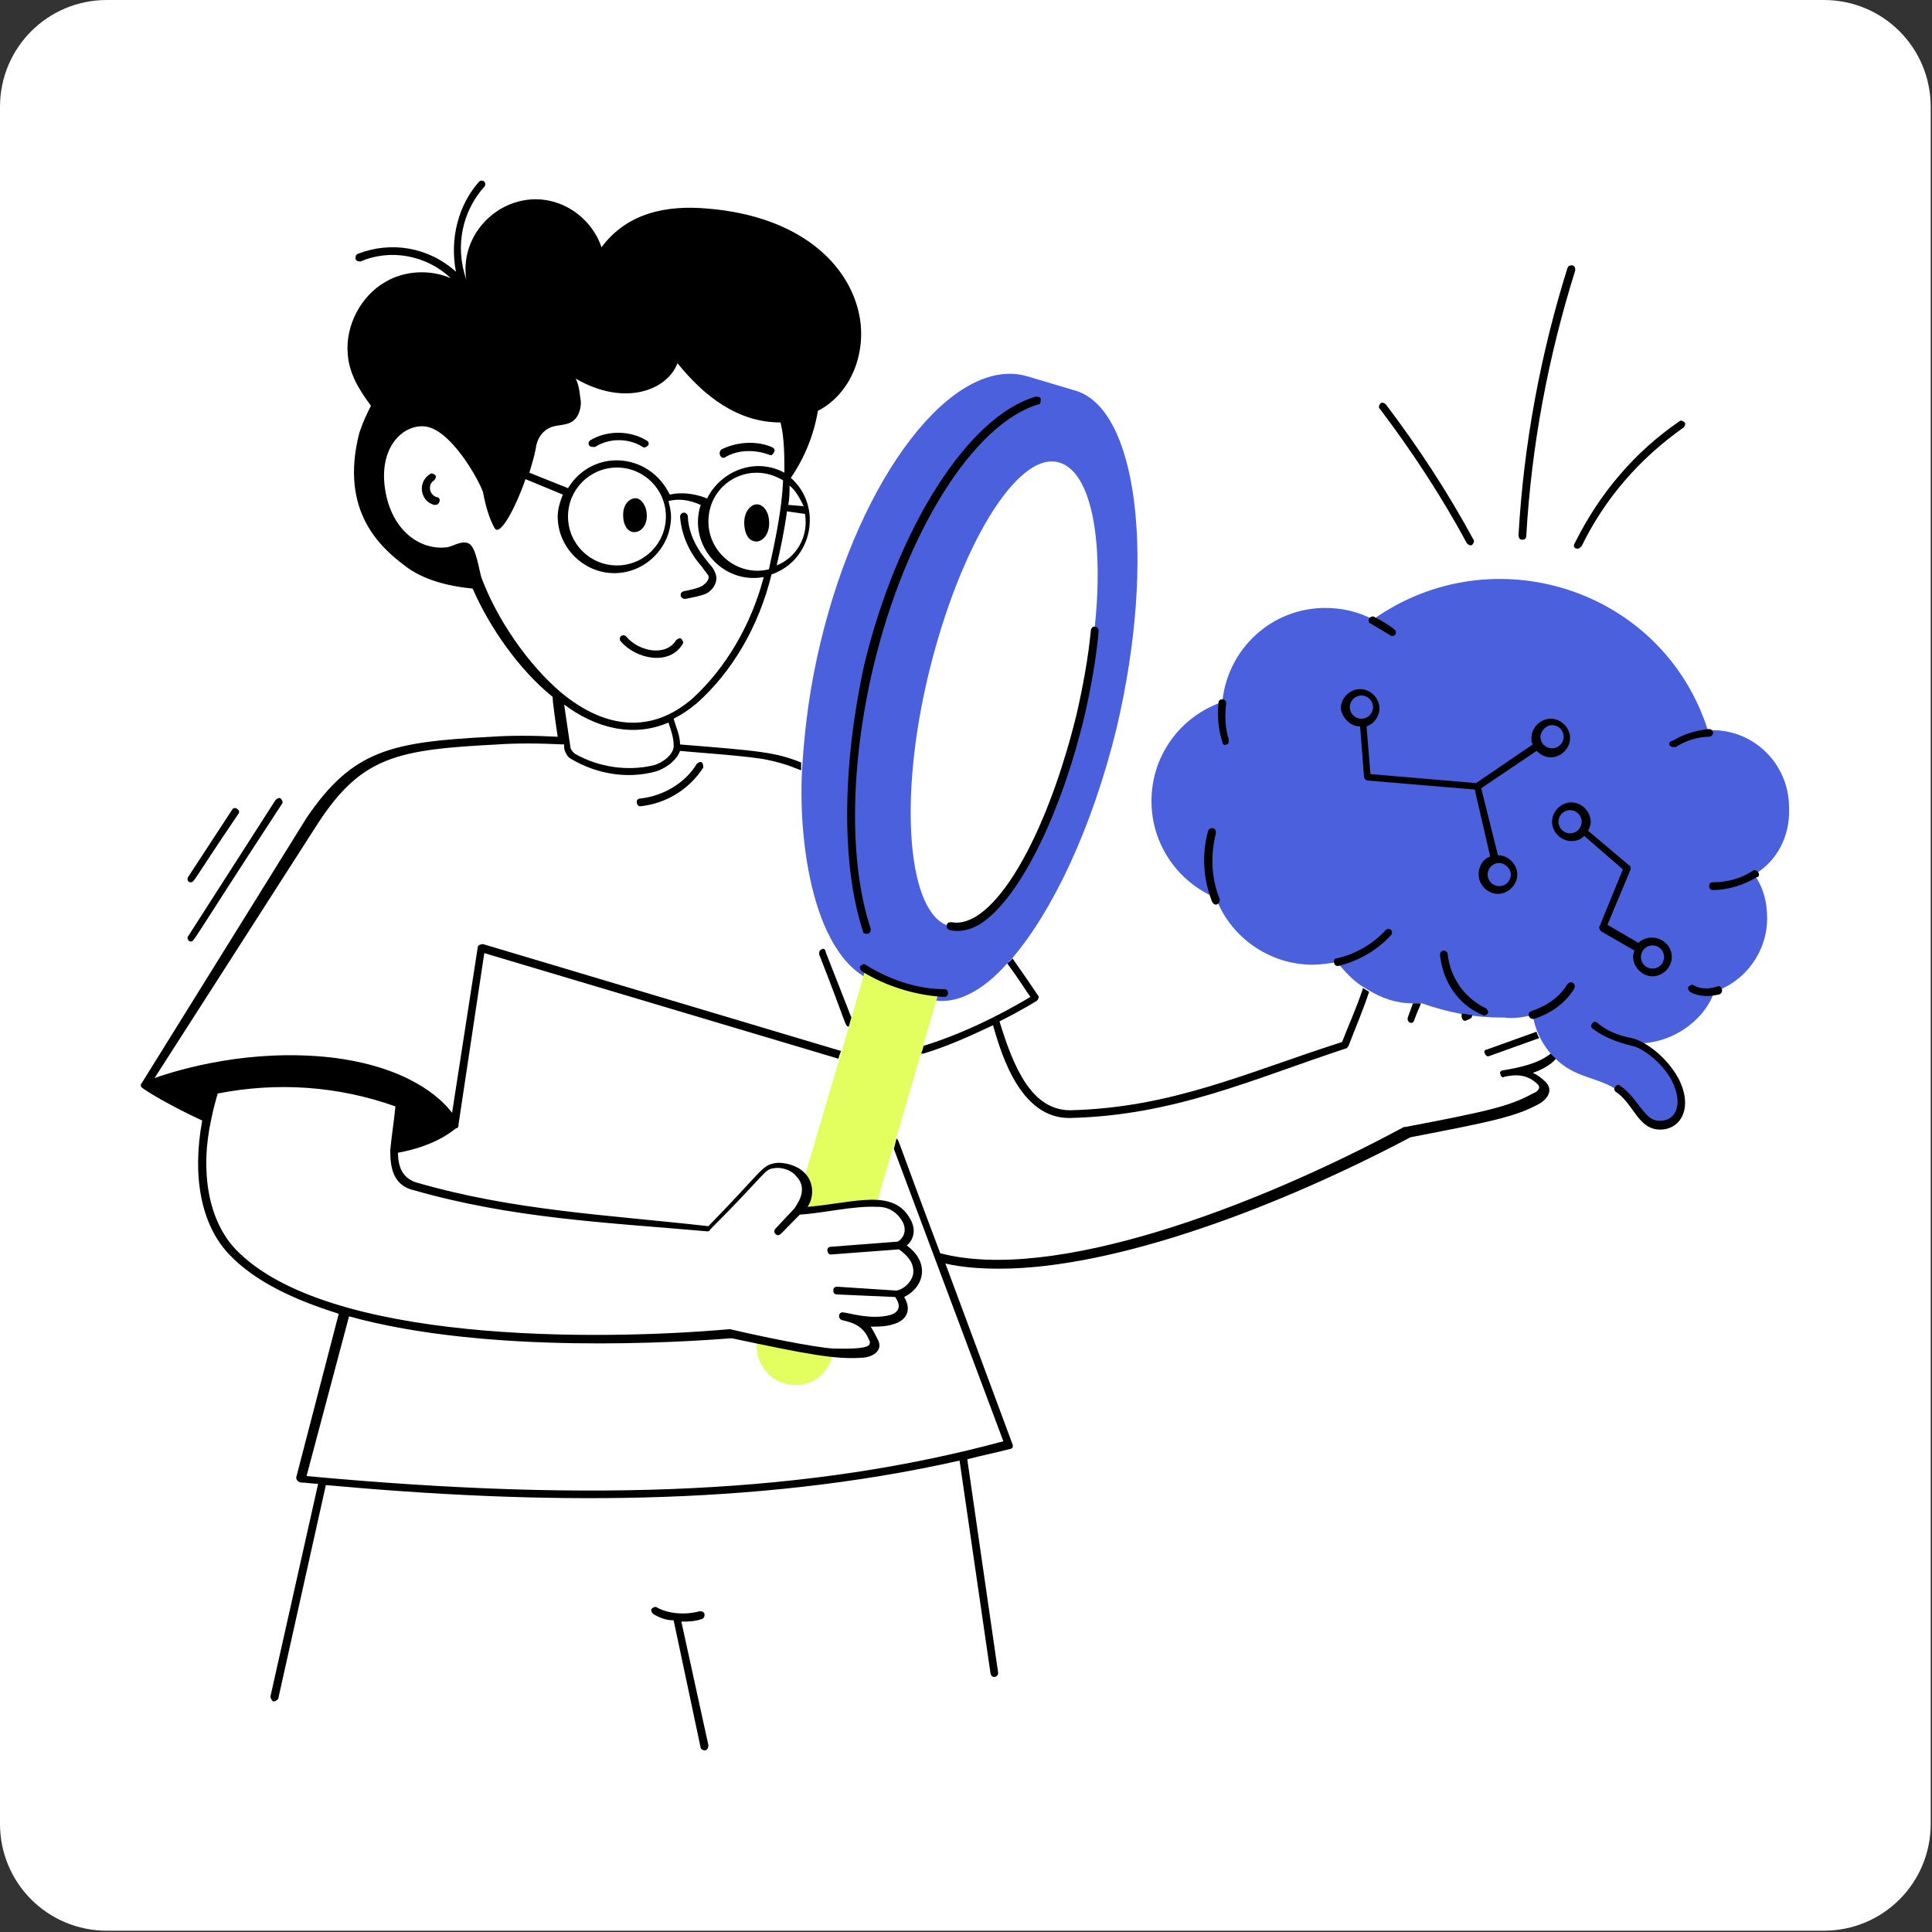 <?xml version="1.0" encoding="utf-8"?>
<!-- Generator: Adobe Illustrator 27.3.1, SVG Export Plug-In . SVG Version: 6.00 Build 0)  -->
<svg version="1.1" id="SvgjsSvg1170" xmlns:svgjs="http://svgjs.com/svgjs"
	 xmlns="http://www.w3.org/2000/svg" xmlns:xlink="http://www.w3.org/1999/xlink" x="0px" y="0px" viewBox="0 0 150 150"
	 style="enable-background:new 0 0 150 150;" xml:space="preserve">
<rect x="0" y="0" width="150" height="150" fill="#333333" stroke="none"/>
<style type="text/css">
	.st0{fill:#FFFFFF;}
	.st1{fill:#4B60DD;}
	.st2{fill:#E3FF5F;}
</style>
<g>
	<path id="SvgjsRect1178" class="st0" d="M8.3,0h133.3c4.6,0,8.3,3.7,8.3,8.3v133.3c0,4.6-3.7,8.3-8.3,8.3H8.3
		c-4.6,0-8.3-3.7-8.3-8.3V8.3C0,3.7,3.7,0,8.3,0z"/>
	<g id="SvgjsG1172" transform="matrix(1,0,0,1,2.842170943040401e-14,2.842170943040401e-14)">
		<path class="st1" d="M136.2,67.9c0.7,1,1,2.1,1,3.4c0,2.6-1.7,4.9-4.1,5.7c-0.8,2.3-3.4,4.1-6.1,4c0.5,0.2,1.3,0.7,2,1.5
			c2.3,2.5,1.5,5.2-0.6,4.9c-1.2-0.2-1.6-1.9-2.9-2.8c-1-0.7-2.4-0.9-3.5-1.5c-1.5-0.8-2.7-2.4-3-4.3c-0.8,0.2-1.6,0.3-2.2,0.2l0,0
			h-0.3c-2.1,0-4.1-0.4-6.1-1.1c-0.1,0-0.6,0-0.7,0c-1.3,0-2.4-0.4-3.4-1c-0.2-0.1-0.3-0.2-0.5-0.3c-0.8-0.5-1.4-1.2-2-1.9
			c-0.6,0.1-1.3,0.2-1.9,0.2c-3.4,0-6.4-2.2-7.5-5.2c-2.9-1.2-5-4.1-5-7.5c0-3.6,2.3-6.6,5.5-7.7c0.4-4.1,3.8-7.3,8-7.3
			c1.3,0,2.6,0.3,3.7,0.9c9.3-6.6,22.5-2.4,26,8.6c3.4-0.2,6.3,2.5,6.3,6C139,65,137.9,66.9,136.2,67.9z M83.4,30.3l-3.7-1.1
			c-5.7-1.6-12.9,7.7-16,20.7c-0.8,3.3-1.2,6.4-1.4,9.4c-0.4,5.6,0.7,15.6,6.1,17.1l3.5,1.1v0c2.3,0.8,4.6-0.8,6.2-2.6
			c0.1-0.1,0.3-0.3,0.4-0.4c3.2-3.7,6.3-10.2,8.2-18C89.8,43.3,88.3,31.6,83.4,30.3z M83.8,55.5c-2.3,10-6.8,17.3-10.1,16.4
			c-3.2-0.9-4-9.7-1.6-19.6C74.5,42.4,79,35,82.2,35.9C85.5,36.8,86.2,45.6,83.8,55.5z"/>
		<path class="st2" d="M64.7,105l-0.1,0.4c-0.5,1.6-2.1,2.5-3.7,2c-1.5-0.4-2.4-2-2.1-3.5C60.2,104.2,63.3,104.8,64.7,105z M72.9,77
			c-1,3.3-3.7,12.8-3.6,12.2l-1.2,4.1c-1.8-0.1-4.3,0.5-6.1,0.6c0.2-0.4,1-1.1,0.4-2.3c5.8-19.7,2.9-9.8,4.8-16.4
			C68.9,76.3,70.1,76.3,72.9,77z"/>
		<path d="M116.7,83.1c-0.2,0-0.3,0.2-0.2,0.3c0,0.2,0.2,0.3,0.3,0.2c0.9-0.2,1.8-0.2,2.6,0.6c0.1,0.1,0.1,0.2,0.1,0.2
			c0,0.2-0.2,0.4-0.5,0.5c-1.8,1-3.6,1.4-9.9,2.6c0,0-0.1,0-0.1,0C97.3,93.8,81.7,99.6,73,97.3c-3.4-9-3.2-8.8-3.4-8.9l-0.2,0.8
			l8.5,22.7c-14.8,4-31.5,4.8-54.1,2.7l3.3-12.4c10.8,3,25.9,2,29.7,1.7c5.7,1.2,8.1,1.7,10.3,1.5c0.8-0.1,1.4-0.6,1.1-1.3
			c-0.2-0.4-0.4-0.8-0.6-1.1c0.6,0,1.2,0,1.8-0.2c1-0.3,1.4-1.1,0.8-2.1c1.6-0.8,2-2.7,0.2-4c0.6-0.5,0.7-1.3,0.3-2
			c-1.3-2.5-4.4-1.3-8-1c0.6-0.9,0.4-2.1-0.3-2.7c-0.5-0.5-1.5-0.8-2.2-0.7c-1.1,0.2-0.9,0.5-5.2,4.9C47,94.3,39.9,94,32.3,91.8
			c-0.9-0.3-1.4-1-1.4-2.3c2.7-0.5,4-1.5,4.5-1.9c0.2,0,0.2-0.2,0.2-0.3l2-13.3l27.5,8.2c0-0.1,0.2-0.6,0.2-0.6l-27.8-8.3
			c-0.2,0-0.4,0.1-0.4,0.2l-2,12.9c-0.9-1.2-3.5-3.6-9.4-4.3C19.4,81.4,14,83,12,83.7l12.7-19.8c3.4-5.2,6.2-5.7,13.9-6.1
			c1.4-0.1,3.2-0.1,5.2,0l0,0.3c0.1,0.4,0.3,0.7,0.5,0.8c2,1.2,4.4,1.6,6.6,1c0.7-0.2,1.6-0.8,1.9-1.6c0.9,0.1,5.5,0.4,6.8,0.7
			c1.5,0.3,2.5,0.8,2.6,0.8c0-0.2,0-0.4,0-0.6c-2-0.8-3.2-0.9-9.4-1.4c0-0.7-0.3-1.3-0.5-2c0.6-0.3,1.2-0.7,1.8-1.2
			c2.7-2.4,4.8-5.9,5.8-10c3.2-1.1,4-5.3,1.5-7.5c1.1-1.6,1.8-3.4,2.1-5.2c2.7-1.4,3.8-4.7,3.2-7.5c-0.8-3.9-4.6-7.6-11.7-8.2
			c-3.2-0.3-6.3,0.3-8.3,3c-0.5-1.5-1.7-2.8-3.3-3.4c-3.8-1.4-7.8,1.9-7.2,5.9c-0.9-2.6-0.3-5.3,1.4-7.2c0.1-0.1,0.1-0.3,0-0.4
			c-0.1-0.1-0.3-0.1-0.4,0c-1.6,1.8-2.3,4.4-1.8,7c-2.1-1.9-5-2.4-7.6-1.4c-0.2,0.1-0.2,0.2-0.2,0.4c0.1,0.2,0.2,0.2,0.4,0.2
			c2.3-1,5.1-0.5,7,1.3c-1.6-0.7-3.6-0.6-5.1,0.3c-1.9,1.1-3.1,3.4-2.9,5.6c0.1,1.5,0.9,2.8,1.8,4c-0.3,0.6-0.6,1.2-0.9,2.1
			c-1.6,6.2,1.8,9,3.5,10.3c1.4,1.1,3.3,1.6,5.3,1.8c1.3,3,3.6,6.3,6.2,8.4c0,0.3,0.2,1.8,0.4,3.1c-1.9-0.1-3.7-0.1-5.1,0
			c-7.8,0.4-10.8,1-14.4,6.3L11,84.1c-0.1,0.1-0.1,0.3,0.1,0.4c0.1,0.1,1.8,1.2,4.6,2.5c-0.8,4.3-0.1,8.1,2.1,10.4
			c2,2.1,5,3.5,8.5,4.6L23,114.7c0,0.2,0.1,0.3,0.3,0.4c0.5,0,0.9,0.1,1.4,0.1l-3.7,16.5c0,0.2,0.1,0.3,0.2,0.4
			c0.2,0,0.3-0.1,0.4-0.2l3.7-16.6c16.4,1.5,33.2,1.7,49.2-1.9l2.4,16.5c0,0.1,0.1,0.3,0.3,0.3c0.2,0,0.3-0.2,0.3-0.3l-2.4-16.6
			c1.1-0.3,2.2-0.5,3.3-0.8c0.2,0,0.3-0.2,0.2-0.4l-5.2-14c1.3,0.3,2.7,0.4,4.2,0.4c9.1,0,21.9-4.9,31.9-10.2
			c6.2-1.2,8.2-1.6,10-2.6c0.7-0.4,1.1-1.1,0.5-1.7c-0.3-0.3-0.7-0.6-1-0.7c0.6-0.2,1.4-0.6,1.8-1.1c-0.1-0.1-0.3-0.3-0.4-0.4
			C119.4,82.6,117.9,82.9,116.7,83.1z M50.8,59.4c-2,0.5-4.3,0.2-6.2-0.9c-0.1-0.1-0.2-0.2-0.3-0.4l-0.5-3.4
			c2.4,1.8,5.3,2.6,8.1,1.4c0.2,0.6,0.4,1.2,0.4,1.7C52.4,58.5,51.5,59.2,50.8,59.4z M47.9,36.3c2.1,0,3.8,1.7,3.8,3.8
			c0,2.1-1.7,3.8-3.8,3.8c-2.1,0-3.8-1.7-3.8-3.8C44.1,38,45.8,36.3,47.9,36.3z M44.1,37.9l-3-1.2c0.2-0.7,0.4-1.3,0.5-1.9
			c0.1-0.8,0.6-1.5,1.4-1.7c0.4-0.1,0.9-0.1,1.3-0.3c0.6-0.3,0.8-1,0.8-1.6c-0.1-0.6-0.1-1.2-0.4-1.8c3.8,2.2,7.1,0.9,7.9-1.2
			c2.1,2.6,4.7,4.6,8,4.6c0.3,1.2,0.3,2.6,0.3,3.9c-2.2-1.2-4.9-0.2-6,2c-1-0.4-2-0.5-2.9-0.3C50.4,35.1,46,34.8,44.1,37.9z
			 M60.8,37.3c-0.1,2.3-0.6,4.6-1.1,6.9c-2.4,0.6-4.7-1.3-4.7-3.7C55,37.5,58.2,35.7,60.8,37.3z M60.3,43.9c0.3-1.3,0.6-2.7,0.8-4.2
			l1.4,0.2C62.8,41.7,61.8,43.3,60.3,43.9z M62.4,39.3l-1.2-0.1c0.1-0.5,0.1-1,0.1-1.5C61.8,38.1,62.1,38.7,62.4,39.3z M37.4,44.9
			c-0.2-0.5-0.4-2.4-1-2.7c-0.6-0.3-1.3,0.3-1.8,0.3c-2,0.2-4.2-1.3-4.7-4.5c-0.5-3.2,1.3-5,3-4.9c2,0.1,4.2,4,4.6,5.1
			c0.2,1.1,0.5,2.1,0.9,2.8c0.4,0.7,1.6-1.5,2.4-3.8l2.9,1.2c-0.2,0.5-0.4,1.1-0.4,1.7c0,2.4,2,4.4,4.4,4.4c2.4,0,4.4-2,4.4-4.4
			c0-0.4-0.1-0.8-0.2-1.2c0.8-0.2,1.6-0.1,2.5,0.3c-1,3.1,1.7,6.2,4.9,5.6c-1,3.8-3,7.1-5.5,9.4c-3.2,2.8-6.8,2.4-10.2-0.4
			C41,51.6,38.6,48.1,37.4,44.9z M16.4,86.9c0.2-1,0.4-1.6,0.5-2c4.6-0.9,9.3-0.6,13.8,1c-0.1,1.1-0.3,2.3-0.4,3.4
			c0,1.1,0.1,2.7,1.8,3.1c7.7,2.2,14.8,2.5,22.8,3.2c0.1,0,0.2,0,0.2-0.1c4.5-4.5,4.2-4.7,5-4.8c0.5-0.1,1.3,0.1,1.7,0.6
			c1.1,1.1-0.1,2.4-0.1,2.5l-1.5,1.6c-0.2,0.2,0,0.5,0.2,0.5c0.2,0,0.2-0.1,1.7-1.6c1.8-0.1,4.2-0.7,6-0.6c0.1,0,1.3-0.1,2,1.2
			c0.3,0.6,0.1,1.2-0.4,1.5c0,0,0,0,0,0l-5.2,0.4c-0.4,0-0.3,0.6,0,0.6l5.3-0.4c0.7,0.5,1.2,1.1,1.1,1.9c-0.1,0.6-0.7,1.2-1.3,1.3
			l-4.6-0.3c-0.2,0-0.3,0.1-0.3,0.3c0,0.2,0.1,0.3,0.3,0.3l4.5,0.2c0.5,0.7,0.3,1.2-0.4,1.4c-1.5,0.4-3.3-0.2-3.6-0.2
			c-0.4-0.1-0.5,0.5-0.1,0.6v0c0.9,0.2,1.7,0.5,2.1,1.6c0.1,0.1,0,0.2,0,0.3c-0.3,0.4-2.3,0.3-2.8,0.3c-1.6-0.1-5.9-1-8-1.5
			c0,0,0,0-0.1,0c0,0,0,0,0,0c-10.2,0.9-31.3,1.1-38.3-6.2C16.2,94.8,15.5,91,16.4,86.9z"/>
		<path d="M77.6,79.3c1.8-0.9,2.9-1.6,2.9-1.6c0.1-0.1,0.2-0.3,0.1-0.4c0,0-0.8-1.2-2-2.9c0,0,0,0,0,0c-0.1,0.2-0.3,0.3-0.4,0.4
			c0.9,1.2,1.5,2.2,1.8,2.6c-1,0.6-4.4,2.6-8.3,3.8c0,0.1-0.2,0.7-0.2,0.6c0.1,0,0.1,0,0.2,0c2-0.6,3.9-1.5,5.4-2.2
			c0.7,2.5,2.2,7.2,5.9,7.2h0.1c8.1-0.2,14.1-3,21.4-5.4c0.1,0,0.1-0.1,0.2-0.2c0.5-1.3,1.1-2.7,1.6-4.2c-0.2-0.1-0.3-0.2-0.5-0.3
			c0,0,0,0,0,0.1c-0.5,1.5-1.1,2.8-1.6,4.1c-7.5,2.4-13.2,5.1-21.1,5.3C80.1,86.2,78.7,82.9,77.6,79.3z M113.9,79.2
			c0.2-0.1,0.4-0.1,0.4-0.4c-0.3,0-0.5-0.1-0.8-0.1C113.4,79,113.6,79.4,113.9,79.2z M115.6,82l3.9-1.4c0,0,0,0,0,0
			c-0.1-0.2-0.2-0.4-0.2-0.5l-3.9,1.4C115.1,81.5,115.3,82.1,115.6,82z M109.3,79c-0.1,0.4,0.4,0.6,0.5,0.2c0.4-1.1,0.5-1.1,0.5-1.3
			c-0.2,0-0.4,0-0.6,0L109.3,79z M33.9,38.6c-0.6-0.2-0.7-1-0.2-1.3c0.1-0.1,0.2-0.3,0.1-0.4c-0.1-0.1-0.3-0.2-0.4-0.1
			c-1,0.6-0.8,2.1,0.3,2.4c0.2,0,0.3,0,0.4-0.2C34.2,38.8,34.1,38.6,33.9,38.6z M56.3,35.5c1-0.6,2.3-0.6,3.4-0.2
			c0.2,0.1,0.3,0,0.4-0.2c0.1-0.2,0-0.3-0.2-0.4c-1.2-0.5-2.7-0.4-3.9,0.2C55.7,35.2,56,35.7,56.3,35.5z M50.2,34.2
			c-1.3-0.8-3.1-0.8-4.4,0c-0.2,0.2-0.1,0.5,0.2,0.5c0.1,0,0.1,0,0.2,0c1.1-0.7,2.6-0.7,3.7,0c0.1,0.1,0.3,0,0.4-0.1
			C50.4,34.5,50.4,34.3,50.2,34.2z M53,50c0.1-0.1,0-0.3-0.1-0.4c-0.1-0.1-0.3,0-0.4,0.1c-0.8,1.3-2.9,0.9-3.9-0.3
			c-0.1-0.1-0.3-0.1-0.4,0c-0.1,0.1-0.1,0.3,0,0.4C49.4,51.2,52,51.7,53,50z M49.1,41.3c0.5,0.1,1-0.3,1.1-1
			c0.1-0.7-0.2-1.4-0.7-1.6c-0.5-0.1-1,0.3-1.1,1C48.3,40.5,48.6,41.2,49.1,41.3z M58.5,42c0.5,0.2,1.1-0.3,1.2-1.1
			c0.1-0.8-0.2-1.5-0.7-1.7c-0.5-0.2-1.1,0.3-1.2,1.1C57.7,41.1,58,41.9,58.5,42z M63.8,73.7c-0.2,0.1-0.2,0.2-0.2,0.4
			c2.2,5.6,2,5.6,2.3,5.6l0.2-0.7l-2-5.1C64.1,73.7,63.9,73.6,63.8,73.7z M14.8,73.1c0.3,0-0.1,0.3,7.1-10.7c0.1-0.1,0-0.3-0.1-0.4
			c-0.1-0.1-0.3,0-0.4,0.1l-6.8,10.6C14.5,72.8,14.6,73.1,14.8,73.1z M14.8,68.5c0.3,0,0.1,0,3.7-5.3c0.1-0.1,0.1-0.3-0.1-0.4
			c-0.1-0.1-0.3-0.1-0.4,0.1l-3.4,5.2C14.5,68.3,14.6,68.5,14.8,68.5z M52.9,125.9c0.5,0,1,0,1.6-0.2c0.2-0.1,0.2-0.2,0.2-0.4
			c-0.1-0.2-0.2-0.2-0.4-0.2c-1.1,0.3-2.4,0.2-3.3-0.3c-0.1-0.1-0.3,0-0.4,0.1c-0.1,0.1,0,0.3,0.1,0.4c0.5,0.3,1,0.5,1.6,0.5
			l2.1,9.9c0,0.1,0.2,0.2,0.3,0.2c0.2,0,0.3-0.2,0.3-0.4L52.9,125.9z M67,72.3c0,0.2,0.2,0.2,0.4,0.2c0.2-0.1,0.2-0.2,0.2-0.4
			C65.9,67,66,59.4,67.8,51.8c2.5-10.5,7.8-18.9,12.8-20.4c0.2,0,0.2-0.2,0.2-0.4c0-0.2-0.2-0.2-0.4-0.2
			c-5.2,1.5-10.7,10.1-13.3,20.8C65.4,59.4,65.3,67.1,67,72.3z M75.7,71.2c-0.7,0.4-1.3,0.5-1.8,0.4c-0.2,0-0.3,0-0.4,0.2
			c0,0.2,0,0.3,0.2,0.4c0.8,0.2,1.6,0,2.3-0.4c3-1.8,6.3-8.3,8.2-16.2c0.5-2.2,0.9-4.4,1.1-6.6c0-0.4-0.5-0.5-0.6-0.1
			c-0.2,2.1-0.6,4.3-1.1,6.5C81.7,63.2,78.6,69.5,75.7,71.2z M73.3,77.4c0.2,0,0.3-0.1,0.3-0.3c0-0.2-0.1-0.3-0.3-0.3
			c-2,0-4.2-0.7-6.1-1.9c-0.1-0.1-0.3,0-0.4,0.1c-0.1,0.1,0,0.3,0.1,0.4C68.8,76.6,71.2,77.3,73.3,77.4
			C73.2,77.4,73.3,77.4,73.3,77.4z M115.5,78.7c0.1-0.1,0-0.3-0.1-0.4c-1.7-0.8-2.8-2.4-3-4.2c0-0.2-0.2-0.3-0.3-0.3
			c-0.2,0-0.3,0.2-0.3,0.3c0.2,2.1,1.4,3.9,3.3,4.7C115.3,78.9,115.4,78.8,115.5,78.7z M122.1,76.3c-0.1-0.1-0.3,0-0.4,0.1
			c-0.6,1-1.6,1.7-2.8,2.1c-0.4,0.1-0.2,0.7,0.2,0.6c1.3-0.4,2.4-1.2,3.1-2.3C122.3,76.6,122.3,76.4,122.1,76.3z M94.5,70.2
			c0.2-0.1,0.2-0.2,0.2-0.4c-0.7-1.7-0.7-3.5-0.3-5.1c0-0.2,0-0.3-0.2-0.4c-0.2,0-0.3,0-0.4,0.2c-0.5,1.8-0.4,3.7,0.3,5.5
			C94.2,70.2,94.4,70.3,94.5,70.2z M103.9,75c1.6-0.4,3-1.2,4.1-2.4c0.1-0.1,0.1-0.3,0-0.4c-0.1-0.1-0.3-0.1-0.4,0
			c-1,1.1-2.4,1.9-3.8,2.2c-0.2,0-0.3,0.2-0.2,0.4C103.6,74.9,103.7,75,103.9,75z M106.4,48.4c0.5,0.3,1,0.6,1.5,0.9
			c0.1,0.1,0.3,0.1,0.4,0c0.1-0.1,0.1-0.3,0-0.4c-0.5-0.4-1-0.7-1.6-1c-0.1-0.1-0.3,0-0.4,0.1C106.2,48.2,106.3,48.4,106.4,48.4z
			 M95.2,57.8c0.2,0,0.2-0.2,0.2-0.4c-0.3-0.9-0.3-1.9-0.2-2.8c0-0.2-0.1-0.3-0.3-0.3c-0.2,0-0.3,0.1-0.3,0.3c-0.1,1,0,2.1,0.3,3
			C94.9,57.8,95.1,57.9,95.2,57.8z M136.5,67.7c-0.1-0.1-0.3-0.2-0.4-0.1c-0.9,0.6-2,0.9-3.1,0.9c-0.2,0-0.3,0.1-0.3,0.3
			c0,0.2,0.1,0.3,0.3,0.3c1.2,0,2.4-0.4,3.4-1C136.6,68.1,136.6,67.9,136.5,67.7z M129.9,58c0.1,0,0.1,0,0.2,0
			c0.8-0.5,1.7-0.8,2.6-0.8c0.2,0,0.3-0.2,0.3-0.3c0-0.2-0.2-0.3-0.3-0.3c-1,0.1-2,0.4-2.8,0.9C129.4,57.6,129.6,58,129.9,58z
			 M126.7,80.6c-1.1-0.2-2-0.6-2.7-1.2c-0.1-0.1-0.3-0.1-0.4,0.1c-0.1,0.1-0.1,0.3,0.1,0.4c0.8,0.6,1.8,1,3,1.3
			c0.7,0.1,2.3,1.2,3.1,2.7c1,2,0.2,3.3-1.2,3.1c-1-0.2-1.5-1.8-2.8-2.7c-0.1-0.1-0.3-0.1-0.4,0.1c-0.1,0.1-0.1,0.3,0.1,0.4
			c1.4,1,1.7,2.9,3.4,2.9c1.6,0,2.6-1.7,1.4-4C129.3,81.9,127.6,80.8,126.7,80.6z M133.3,76.6c-0.6,0.2-1.3,0.2-1.8-0.1
			c-0.1-0.1-0.3,0-0.4,0.1c-0.1,0.1,0,0.3,0.1,0.4c0.7,0.4,1.5,0.4,2.3,0.2c0.2-0.1,0.2-0.2,0.2-0.4
			C133.6,76.6,133.5,76.5,133.3,76.6z M105.6,56.4l0.3,3.9c0,0.1,0.1,0.3,0.3,0.3l8.3,0.7l1.2,5.2c-0.6,0.2-0.9,0.8-0.9,1.4
			c0,0.8,0.7,1.5,1.5,1.5c0.8,0,1.5-0.7,1.5-1.5c0-0.8-0.7-1.5-1.5-1.5l-1.3-5.2l4.3-2.9c0.3,0.3,0.7,0.5,1.1,0.5
			c0.8,0,1.5-0.7,1.5-1.5c0-0.8-0.7-1.5-1.5-1.5c-0.8,0-1.5,0.7-1.5,1.5c0,0.2,0,0.3,0.1,0.5l-4.4,3l-8.2-0.7l-0.3-3.7
			c0.6-0.2,1-0.8,1-1.4c0-0.8-0.7-1.5-1.5-1.5c-0.8,0-1.5,0.7-1.5,1.5C104.2,55.7,104.8,56.4,105.6,56.4z M120.5,56.3
			c0.5,0,0.9,0.4,0.9,0.9c0,0.5-0.4,0.9-0.9,0.9c-0.5,0-0.9-0.4-0.9-0.9C119.6,56.8,120,56.3,120.5,56.3z M117.3,67.9
			c0,0.5-0.4,0.9-0.9,0.9c-0.5,0-0.9-0.4-0.9-0.9c0-0.5,0.4-0.9,0.9-0.9C116.8,67,117.3,67.4,117.3,67.9z M105.7,54
			c0.5,0,0.9,0.4,0.9,0.9c0,0.5-0.4,0.9-0.9,0.9c-0.5,0-0.9-0.4-0.9-0.9C104.8,54.4,105.2,54,105.7,54z M128.3,75.8
			c0.8,0,1.5-0.7,1.5-1.5c0-1.3-1.6-2-2.6-1.1l-2.4-1.4l1.8-4.3c0-0.1,0-0.3-0.1-0.3l-3.2-2.7c0.1-0.2,0.2-0.4,0.2-0.7
			c0-0.8-0.7-1.5-1.5-1.5c-0.8,0-1.5,0.7-1.5,1.5c0,0.8,0.7,1.5,1.5,1.5c0.4,0,0.7-0.1,1-0.4l3,2.6l-1.8,4.4c-0.1,0.1,0,0.3,0.1,0.4
			l2.6,1.5C126.5,74.7,127.3,75.8,128.3,75.8z M121.9,64.7c-0.5,0-0.9-0.4-0.9-0.9c0-0.5,0.4-0.9,0.9-0.9c0.5,0,0.9,0.4,0.9,0.9
			C122.8,64.3,122.4,64.7,121.9,64.7z M128.3,73.4c0.5,0,0.9,0.4,0.9,0.9c0,0.5-0.4,0.9-0.9,0.9c-0.5,0-0.9-0.4-0.9-0.9
			C127.4,73.8,127.8,73.4,128.3,73.4z M118.2,41.9c0.2,0,0.3-0.1,0.3-0.3c0.4-7,1.7-13.9,3.8-20.6c0-0.2,0-0.3-0.2-0.4
			c-0.2,0-0.3,0-0.4,0.2c-2.1,6.7-3.4,13.7-3.8,20.7C117.9,41.8,118,41.9,118.2,41.9z M113.9,42.2c0.1,0.1,0.3,0.2,0.4,0.1
			c0.1-0.1,0.2-0.3,0.1-0.4c-2-3.7-4.3-7.2-6.8-10.5c-0.1-0.1-0.3-0.2-0.4-0.1c-0.1,0.1-0.2,0.3-0.1,0.4
			C109.6,35,111.9,38.5,113.9,42.2z M122.5,42.6c0.1,0,0.2-0.1,0.3-0.2c1.8-3.7,4.5-6.8,7.9-9.2c0.1-0.1,0.2-0.3,0.1-0.4
			c-0.1-0.1-0.3-0.2-0.4-0.1c-3.5,2.4-6.2,5.6-8.1,9.4C122.1,42.4,122.2,42.6,122.5,42.6z M54.5,59.2c-0.1-0.1-0.3,0-0.4,0.1
			c-0.9,1.5-2.6,2.5-4.4,2.7c-0.4,0-0.3,0.6,0,0.6c2-0.2,3.8-1.3,4.9-3C54.6,59.5,54.6,59.3,54.5,59.2z M55,44.7
			c0.1,0.3-0.2,0.6-0.5,0.8c-0.4,0.2-0.9,0.3-1.4,0.4c-0.4,0.1-0.3,0.6,0.1,0.6c0.5-0.1,1.1-0.2,1.6-0.4c0.6-0.3,0.9-0.9,0.8-1.4
			c-0.1-0.4-0.3-0.7-0.6-1c0-0.1-1.5-1.5-1.6-3.6c0-0.2-0.2-0.3-0.3-0.3c-0.2,0-0.3,0.2-0.3,0.3c0.1,1.4,0.7,2.8,1.7,3.9
			C54.6,44.2,54.9,44.5,55,44.7z"/>
	</g>
</g>
</svg>
